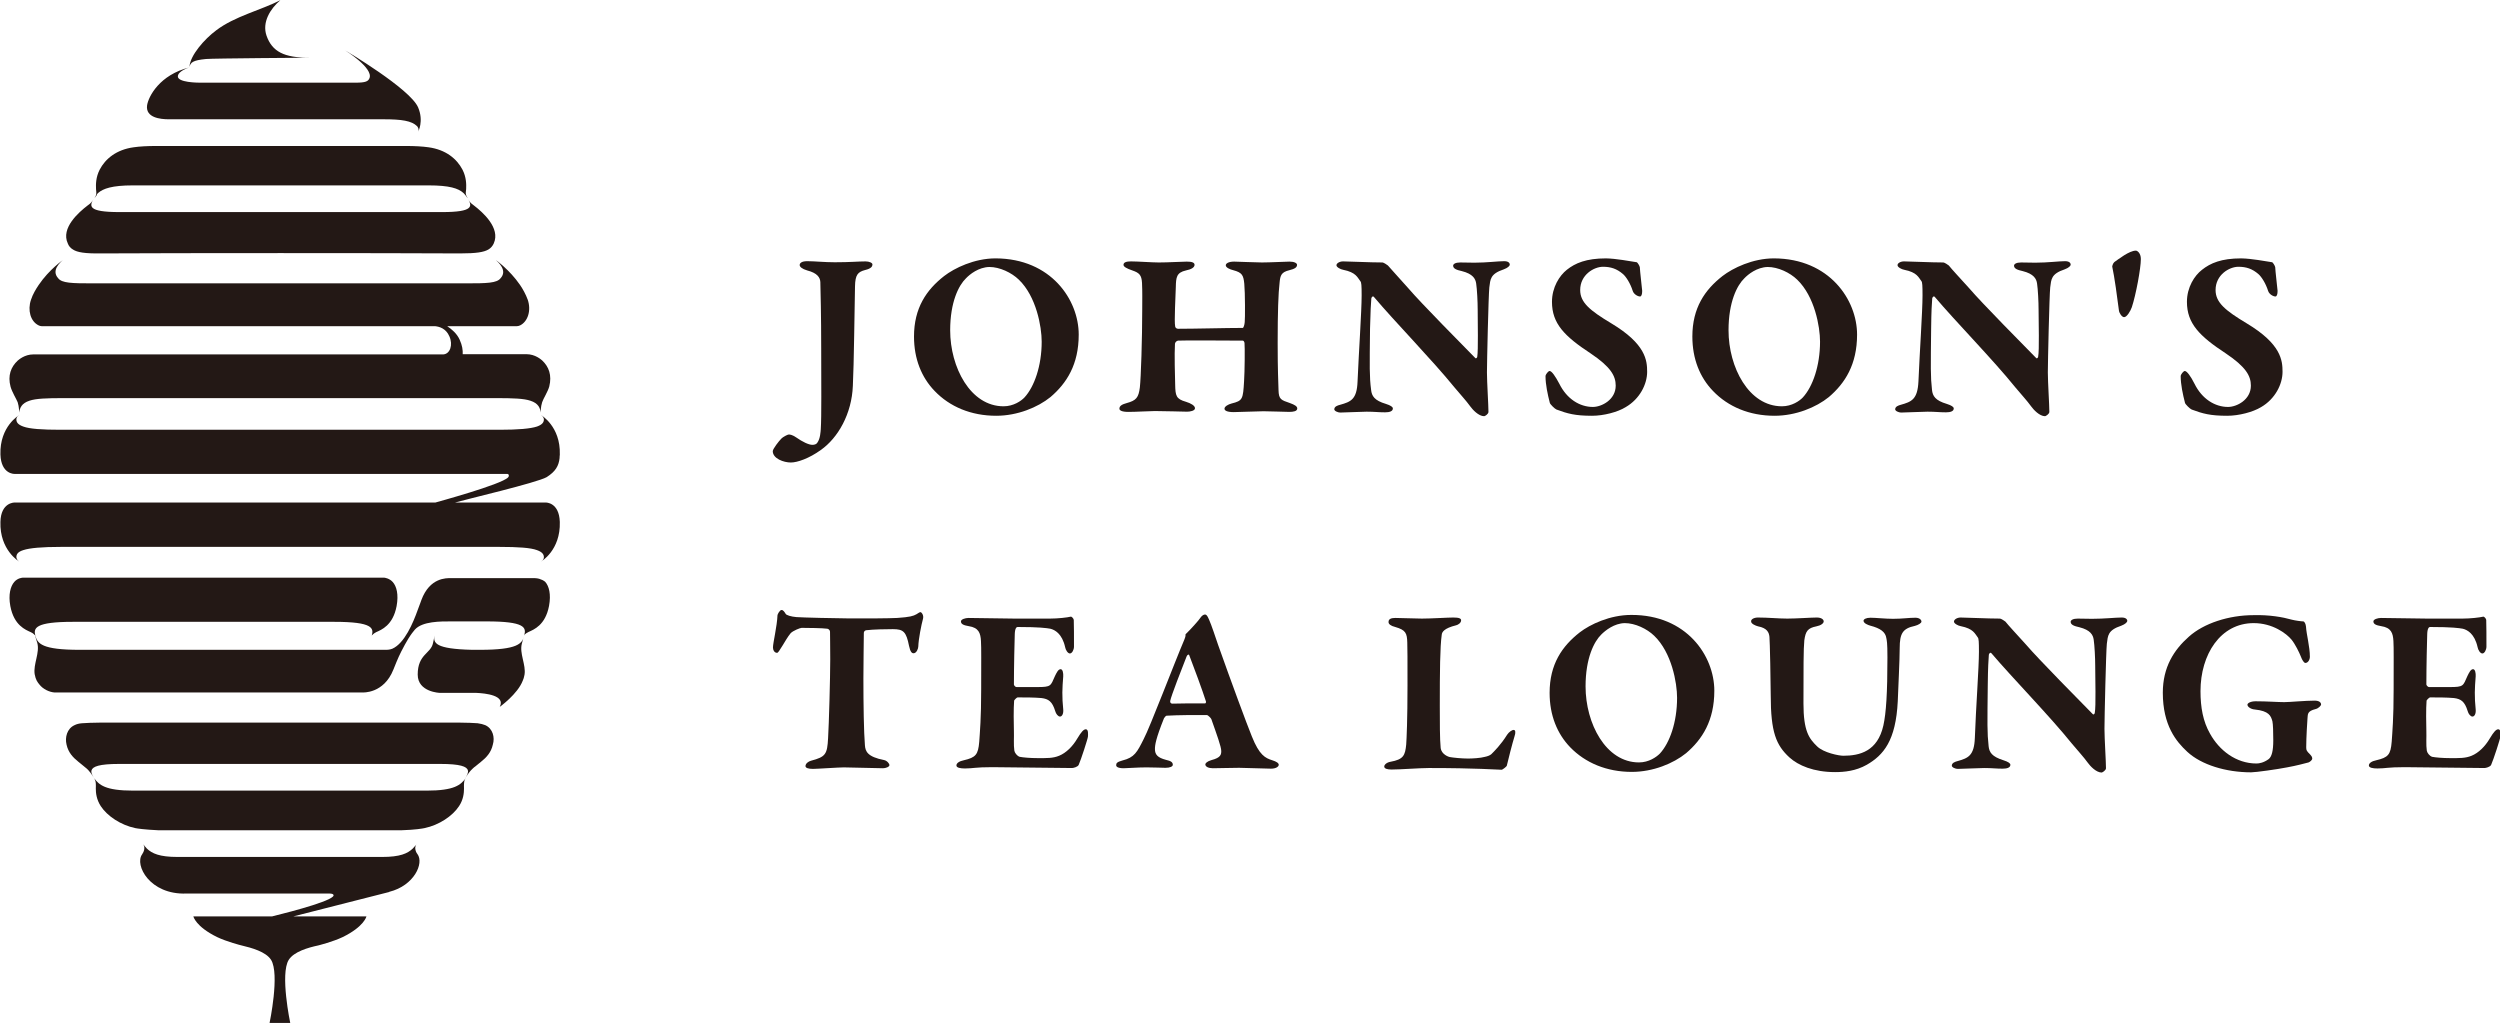 <?xml version="1.0" encoding="utf-8"?>
<!-- Generator: Adobe Illustrator 22.1.0, SVG Export Plug-In . SVG Version: 6.00 Build 0)  -->
<svg version="1.1" id="レイヤー_1" xmlns="http://www.w3.org/2000/svg" xmlns:xlink="http://www.w3.org/1999/xlink" x="0px"
	 y="0px" viewBox="0 0 1161.1 475.1" style="enable-background:new 0 0 1161.1 475.1;" xml:space="preserve">
<style type="text/css">
	.st0{fill:#231815;}
</style>
<g>
	<g>
		<g>
			<path class="st0" d="M95.7,27.4c3.3-0.3,47.8-0.6,47.8-0.6c-11.5,0-17.1-2.8-19.7-10.2c-2.2-6.3,1.8-12.6,6.4-16.5
				c-9,4.6-21.3,7.5-29.8,14c-5.4,4-12.2,11.7-12.4,17C88.5,29,89.5,28,95.7,27.4z"/>
			<path class="st0" d="M259.9,212.7c0-0.2,0-0.4,0-0.5c0-0.3,0.1-0.7,0.1-1l0,0c0,0,0,0,0-0.1c0.4-13.1-8.7-18.3-8.7-18.3
				c1.1,0.7,1.3,1.6,1.3,2c0,1.3-0.7,2.4-3.2,3.3c-3,1-8.8,1.5-17.3,1.5c-33.1,0-170.9,0-204,0c-8.5,0-14.4-0.4-17.3-1.5
				c-2.5-0.9-3.2-2-3.2-3.3c0-0.4,0.1-1.3,1.3-2c0,0-9.1,5.2-8.7,18.3c0.3,9.2,6.5,9,6.5,9h228.8c0,0,0,0,0.1,0
				c0.9,0.1,0.9,1.1,0.4,1.6c-3.2,3.4-33.6,11.6-33.8,11.7c-25.3,0-148,0-195.5,0c0,0-6.3-0.1-6.5,9c-0.4,13.1,8.7,18.4,8.7,18.4
				c-1.1-0.7-1.2-1.6-1.3-2c0-1.4,0.7-2.5,3.2-3.3c3-1,8.8-1.5,17.3-1.5c33.1,0,170.9,0,204,0c8.5,0,14.4,0.4,17.3,1.5
				c2.5,0.9,3.2,2,3.2,3.3c0,0.4-0.1,1.3-1.3,2c0,0,9.1-5.2,8.7-18.4c-0.3-9.2-6.5-9-6.5-9c-14.9,0-28.9,0-42.2,0
				c4.4-1.3,38.1-9.2,42.6-11.8C258,219,259.5,216.4,259.9,212.7z"/>
			<path class="st0" d="M192.9,393.3c0.1-0.4,0.4-1,0.5-1.1c-0.1,0.1-0.4,0.6-0.9,1c-0.4,0.5-0.8,0.9-0.8,0.9
				c-2.4,2.3-5.9,3.9-14.2,3.9c-9.5,0-67,0-95.1,0c-8.3,0-11.8-1.6-14.2-3.9c0,0-0.4-0.4-0.8-0.9s-0.8-1-0.9-1
				c0.1,0.1,0.5,0.7,0.5,1.1c0.1,0.7,0.1,1.9-1,3.5c-3.6,4.9,3.5,18.8,20.5,18.2l0,0c27,0,60.7,0,65.2,0c0.2,0,0.3,0,0.6,0
				s0.6,0,0.8,0c1.1,0,1.6,0.3,1.7,0.5c1.9,2.2-17.8,7.5-28.4,10.1h-0.7h-0.6H89.8c0,0,1,4.7,11,9.6c4.6,2.2,11.3,3.9,11.4,3.9
				c4.6,1.1,11.3,2.9,13.7,6.7c4.1,6.6-0.7,29.3-0.7,29.3h2.9h1.5h5.2c0,0-4.8-22.8-0.7-29.3c2.4-3.8,9-5.7,13.7-6.7
				c0,0,6.8-1.7,11.4-3.9c10-4.9,11-9.6,11-9.6h-33.9l44.4-11.3l0.1-0.1c11.6-2.9,16.2-13.3,13.1-17.5
				C192.8,395.3,192.8,394,192.9,393.3z"/>
			<path class="st0" d="M243.5,295.3L243.5,295.3L243.5,295.3L243.5,295.3z"/>
			<path class="st0" d="M250.4,268.8c-1.2-0.3-2.2-0.3-2.5-0.3c-0.7,0-1.4,0-2.1,0c-5.8,0-12,0-18.3,0c-1.8,0-15.3,0-17.5,0
				c-0.2,0-0.3,0-0.5,0c-2.2,0-9.9-0.3-13.8,10.2c-0.1,0.2-0.6,1.8-1.7,4.6c-2.1,5.9-6.1,15.5-11.8,18c-1.2,0.5-2.7,0.5-2.7,0.5
				c-61.9,0-80.6,0-142.5,0c-17.6,0-19.6-2.9-20.6-6.6c-0.9-3.5-0.1-6.4,17.5-6.4c24.8,0,120.3,0,121.3,0c18.2,0,18.5,3,17.4,6.6
				c0.1-0.2,0.1-0.3,0.1-0.3l0,0c0,0,0-0.1,0,0c0,0,0.8-0.9,2-1.5c2.4-1.1,7.8-3.1,9.5-12.1c1-5.4,0-9.2-1.8-11.2
				c-1.6-1.8-3.9-2-3.9-2c-1.2,0-2.3,0-3.5,0c-6.3,0-136.9,0-161,0c-1.2,0-2.4,0-3.5,0c0,0-2.3,0.1-3.9,2c-1.7,2-2.8,5.8-1.8,11.2
				c1.7,9,7.1,11,9.5,12.1c1.2,0.5,1.9,1.4,2,1.5c0,0,0,0.1,0.1,0.3c0-0.1-0.1-0.2-0.1-0.3c0.3,1.2,0.6,2.3,1,3.4
				c1.3,4.6-1.9,9.9-1.2,14.6c0.5,2.8,1.4,3.8,2.2,4.8c1.7,2.2,4.6,3.5,6.9,3.7c32.6,0,87.9,0,143.2,0c0,0,9.8,0.7,14.3-10.6
				c0.4-1,2.2-5.6,3.6-8.3c1.2-2.4,2.4-4.5,3.3-6l0,0c1.5-2.4,2.2-3.2,3.1-4.3c3.5-3.9,12-3.8,16.8-3.8c9.7,0,15.2,0,16.5,0
				c17.7,0,18.5,2.8,17.5,6.4l0,0c0,0.1,0,0.2-0.1,0.3c0-0.2,0.1-0.3,0.1-0.3s0.3-0.7,2-1.5c2.4-1.1,7.8-3.1,9.5-12.1
				c1-5.4,0-9.2-1.8-11.2C252.5,269.6,251.4,269.1,250.4,268.8z"/>
			<path class="st0" d="M222.9,301.8c-0.1,0-0.1,0-3.6,0c-17.2-0.4-18.1-3.2-17.5-6.6c-0.2,1.1-0.4,2.3-0.7,3.5
				c-1,4.9-7.1,5.1-7.1,14.6c0,8.2,10.3,8.5,10.3,8.5s12.9,0,13,0c1.3,0,2.6,0,3.9,0c4.2,0.2,13.7,1.1,10.9,6.5
				c0,0,8.3-5.9,10.7-12.2c0.3-0.7,0.6-1.5,0.8-2.7c0.8-4.6-2.5-10-1.2-14.6c0.3-1.1,0.6-2.3,1-3.4
				C242.5,298.9,240.5,301.8,222.9,301.8z"/>
			<path class="st0" d="M8.2,186.8c0.7,2.1,0.7,4.8,0.7,4.8c0.3-2.1,1.1-4.3,4.8-5.5c3-1,7.7-1.2,16-1.2c36.3,0,164.3,0,200.6,0
				c8.2,0,13,0.2,16,1.2c3.8,1.2,4.6,3.5,4.8,5.5c0,0,0-2.7,0.7-4.8c0.5-1.6,2.6-4.8,3.3-7.3c1.3-5.2-0.2-9.2-3.3-12.1
				c-0.5-0.4-3.2-2.9-7.3-2.9c-7.1,0-17.3,0-29.6,0c0.1-1.8-0.2-4.1-1.4-6.7c-1.3-2.9-3.7-4.9-5.8-6.3c14.8,0,26.5,0,31.7,0
				c0,0,1.3,0.1,2.2-0.4c3.6-1.8,5.2-7,3.5-11.9c-0.9-2.5-2.3-5-3.6-6.9c-4.9-7.1-11.2-11.5-11.2-11.5c1.1,1,5.5,4.8,2.2,8.4
				c-1.7,2.3-6.4,2.4-15.8,2.4c-11.4,0-163.2,0-173.9,0c-9.4,0-14.1-0.1-15.8-2.4c-3.3-3.6,1-7.4,2.2-8.4c0,0-6.3,4.3-11.2,11.5
				c-1.3,1.9-2.8,4.4-3.6,6.9c-1.7,4.9-0.2,10.1,3.5,11.9c0.8,0.5,2.2,0.4,2.2,0.4c14.8,0,152.8,0,180.4,0l0,0l0,0
				c0.5,0,1.1,0,1.6,0c1.9,0.2,5,1,6.6,4.7c1.8,4,0.3,8.2-2.8,8.4c-60.2,0-158.2,0-190.4,0c-4.1,0-6.8,2.5-7.3,2.9
				c-3.1,2.9-4.7,6.9-3.3,12.1C5.6,182.1,7.6,185.3,8.2,186.8z"/>
			<path class="st0" d="M225.4,336.8c-1-0.4-2.1-0.7-3.6-0.9c-1-0.1-5.5-0.3-8.8-0.3c-35.5,0-130.5,0-166,0c-3.3,0-7.8,0.2-8.8,0.3
				c-1.5,0.1-2.6,0.4-3.6,0.9c-3.5,1.6-4.5,5.7-3.7,9c0.8,3.7,3,6,5.5,8c0.8,0.7,1.8,1.4,2.7,2.2c0.1,0.1,0.6,0.5,1.1,0.9
				s0.8,0.8,1,1c1,1.1,2.2,3,2.5,3.5c-0.8-1.3-1.5-2.5-1.2-3.6c0.5-1.8,3.6-3,12.8-3c33.8,0,115.4,0,149.2,0c9.2,0,12.4,1.2,12.8,3
				c0.3,1-0.4,2.3-1.2,3.6c0.3-0.5,1.5-2.4,2.5-3.5c0.2-0.2,0.6-0.6,1-1s0.9-0.8,1.1-0.9c0.9-0.7,1.9-1.5,2.7-2.2
				c2.5-2,4.7-4.3,5.5-8C229.9,342.5,228.9,338.4,225.4,336.8z"/>
			<path class="st0" d="M45.6,89.6c2.3-2,6.4-3.5,16.1-3.5c32.8,0,104.5,0,137.4,0c9.7,0,13.8,1.4,16.1,3.5c0.3,0.3,0.7,0.7,1,1.1
				c0.5,0.7,1,1.4,1,1.3c-0.1-0.2-0.4-0.7-0.6-1.1c-0.5-1-0.2-2-0.1-3.1c0.1-2.2,0.1-5.5-1.7-9c-2.6-5-7.7-9.3-15.8-10.4
				c-2.8-0.4-6.3-0.6-10.5-0.6c-30.7,0-85.2,0-115.9,0c-4.3,0-7.7,0.2-10.5,0.6c-8.1,1.1-13.2,5.4-15.8,10.4c-1.8,3.5-1.8,6.8-1.7,9
				c0.1,1.1,0.3,2-0.1,3.1c-0.2,0.4-0.5,0.9-0.6,1.1c0,0.1,0.4-0.6,1-1.3C44.9,90.3,45.2,89.9,45.6,89.6z"/>
			<path class="st0" d="M33.9,115.9c2,1.3,5.5,1.9,13.1,1.8c35.7-0.2,131-0.2,166.7,0c7.6,0,11-0.6,13.1-1.8c1.2-0.7,2-1.7,2.5-2.8
				c3.3-7.2-5.2-14.6-9.1-17.6l0,0c-1.9-1.3-2.3-2.1-2.9-3.2c2,3.4,2.8,6.2-11.9,6.2c-34.1,0-115.9,0-150,0
				c-14.7,0-13.9-2.8-11.9-6.2c-0.6,1.1-1,1.9-2.9,3.2l0,0c-3.9,3-12.5,10.4-9.1,17.6C31.9,114.2,32.7,115.2,33.9,115.9z"/>
			<path class="st0" d="M78.4,55.4c18.3,0,73.8,0,99.9,0c8.2,0,12.9,0.7,15.4,3.2c0.2,0.2,1.1,1.3,0.5,2.6c0,0,2.7-4.9,0-11.3
				c-3.7-8.7-33.9-26.5-33.9-26.5s13.2,8.2,11.3,12.9c-0.6,1.5-1.8,2.1-6.5,2.1c-28.5,0-64.7,0-72.2,0h-0.1
				c-1.1,0-10.2-0.1-10.2-2.9c0-2.6,5.4-4.2,5.4-4.2C74.2,34.7,68.9,44.8,68.3,49C67.6,54.6,74.3,55.4,78.4,55.4z"/>
			<path class="st0" d="M198.1,367.2c-32.6,0-103.6,0-136.2,0c-13.1,0-15.9-2.7-18.2-5.8c0.2,0.3,0.5,0.9,0.7,1.7
				c0.2,1.1,0.1,2.7,0.1,3.2c0,2,0.3,5,2.3,8.1c3,4.6,9.3,8.8,16,10.2c0.9,0.2,4.3,0.7,10.6,1h113.2c6.3-0.2,9.7-0.8,10.6-1
				c6.7-1.4,13-5.6,16-10.2c2-3,2.3-6.1,2.3-8.1c0-0.4-0.1-2,0.1-3.2c0.1-0.8,0.4-1.3,0.7-1.7C214,364.5,211.2,367.2,198.1,367.2z"
				/>
		</g>
	</g>
	<g>
		<g>
			<path class="st0" d="M416.7,287c5.9-0.4,7.5-0.9,8.9-1.7c0.9-0.5,1.4-1,1.9-1s1.6,1.4,1.2,3c-0.8,2.9-2.1,9.5-2.2,12.9
				c0,1-0.8,3.2-2.2,3.2c-0.8,0-1.5-0.6-2.1-3.4c-1.3-6.6-2.6-7.8-7.5-7.8c-3,0-9,0.1-12.4,0.5c-0.8,0.1-1.1,0.8-1.1,1.3
				c0,5.1-0.2,11.5-0.2,20.9c0,12.7,0.2,25,0.7,31.2c0.2,2.9,1.2,5.4,8.9,6.9c1.5,0.3,2.5,1.8,2.5,2.3c0,0.9-1.8,1.5-3,1.5
				c-0.9,0-16.2-0.4-18.2-0.4c-2.4,0-12.3,0.7-14.3,0.7c-2.1,0-3.5-0.4-3.5-1.3c0-1.2,1.4-2.2,2.6-2.5c6.8-1.8,7.5-3,7.9-10.5
				c0.4-6.5,1-28.2,1-36.6c0-6.3-0.1-10.8-0.1-12.7c0-1.1-1-1.5-1.3-1.5c-2-0.3-9.1-0.4-11.9-0.4c-0.6,0-4,1.3-5.1,2.5
				c-1.4,1.7-2.5,3.7-3.8,5.8c-1.4,2.2-2,3.3-2.5,3.3c-1.3,0-1.9-1.4-1.9-2.5c0-2.1,1.9-9.8,2.1-15c0-0.3,1-2.4,1.9-2.4
				c0.8,0,1.4,1,1.9,1.8c0.3,0.6,2.5,1.3,5,1.5c2.1,0.2,19.5,0.6,23.7,0.6C399.9,287.3,413.6,287.2,416.7,287z"/>
			<path class="st0" d="M487.7,287.3c3.6,0,8-0.5,9.6-0.9c0.4-0.1,1.3,0.8,1.4,1.5c0.1,0.4,0.1,10.3,0.1,12.4c0,1.5-0.9,3.2-1.9,3.2
				s-2-1.7-2.2-2.9c-1.4-6.3-4.8-8.1-6.9-8.6c-1.7-0.3-5-0.8-15.2-0.8c-0.4,0-1.2,0.4-1.3,3.2c-0.1,2.6-0.4,15.4-0.4,23.5
				c0,0.3,0.5,1.2,1.3,1.2h9.5c6.6,0,6.2-0.5,8.3-5.2c0.8-1.6,1.5-3.1,2.6-3.1c1,0,1.3,1.9,1.2,3.4c-0.2,3-0.4,4.9-0.4,7.4
				c0,2.9,0.1,4.8,0.4,7.8c0.2,2-0.5,3.4-1.5,3.4c-0.9,0-1.9-1.3-2.2-2.5c-1.4-4.6-3.2-5.7-6.4-6.1c-3.5-0.3-7.5-0.3-11.1-0.3
				c-0.4,0-1.6,1.3-1.6,1.5c-0.3,3.5-0.2,11.1-0.1,14.3c0.1,2.3-0.2,6.4,0.2,8.9c0.1,0.9,1.2,2.5,2.5,2.9c1.6,0.3,4.8,0.6,8.4,0.6
				c4.2,0,7,0.1,9.9-1.1c3.2-1.3,6.3-4.3,8.5-8.1c1.8-3,2.9-4.2,3.9-4.2c1.3,0,1,2.5,1,3.3c0,0.9-3.3,11-4.3,13.2
				c-0.4,1-2.5,1.5-3.1,1.5c-1.2,0-33.6-0.4-37.1-0.4c-8,0-8.8,0.6-12.6,0.6c-2.1,0-4-0.3-4-1.4s1.4-2,3.4-2.4
				c5.6-1.3,6.7-2.6,7.2-8.6c0.3-4.5,0.9-10.8,0.9-24.3c0-13,0.1-19.3-0.1-22.5c-0.2-3.6-1-6.2-5.7-6.9c-2.3-0.4-3.6-0.9-3.6-2.2
				c0-1,2.1-1.6,3.5-1.6c5.2,0,16.5,0.3,21.6,0.3L487.7,287.3L487.7,287.3z"/>
			<path class="st0" d="M561.5,287.7c1.1,2.4,3.1,8.5,4.2,11.7c6.2,17.5,13.3,36.7,15.7,42.6c3.5,8.8,6.3,10.1,9.5,11.1
				c1.9,0.6,3,1.3,3,2.1c0,0.8-1.2,1.8-3.6,1.8c-2.4,0-12-0.4-14.8-0.4c-3.6,0-9.4,0.2-12.2,0.2c-2,0-3.5-0.7-3.5-1.8
				c0-0.5,0.8-1.4,2.9-2c4.3-1.1,4.5-2.6,4.5-4.2c0-2-2.1-7.7-4.6-14.8c-0.1-0.4-1.6-1.9-2-1.9c-14.4-0.1-17.6,0.3-18.8,0.3
				c-0.3,0-1,0.8-1.2,1.2c-3.8,9.5-4.2,12.4-4.2,14.3c0,2.6,1.3,4,5.1,5c2.3,0.5,3.2,1.1,3.2,2.3c0,0.8-1.3,1.4-3.4,1.4
				c-2,0-4.7-0.2-8.8-0.2c-4.3,0-8.9,0.4-10.6,0.4c-2.9,0-3.5-0.8-3.5-1.4c0-0.9,0.3-1.5,2.9-2.2c5.6-1.4,6.8-3.8,9.9-10
				c2.8-5.2,14.4-35.7,18.8-46c0,0,0.6-1.5,0.6-1.9c0-0.3-0.1-0.7,0.2-0.9c1.8-1.7,6.1-6.4,6.8-7.6c0.7-1,1.5-1.4,2.1-1.4
				C560.2,285.5,560.6,285.6,561.5,287.7z M560.1,325.8c-1.5-4.8-5.9-16.7-7.7-21.3c-0.2-0.9-1-0.4-1.3,0.4
				c-2.1,5.3-7.2,18.4-7.6,20.6c-0.2,0.8,0.4,1.3,0.9,1.3c4.2-0.1,11.9-0.2,15.3-0.1C559.7,326.8,560.3,326.3,560.1,325.8z"/>
			<path class="st0" d="M648.1,287c3,0,9.1,0.3,12.3,0.3c4.3,0,12-0.5,14.6-0.5c2.8,0,3.6,0.5,3.6,1.3c0,1.2-1.4,2.1-2.3,2.3
				c-5.7,1.4-6.6,3.2-6.7,4.4c-0.8,5.7-0.9,17-0.9,33.2c0,7.2,0,15.4,0.4,19.3c0.3,3.2,4,4.3,4.2,4.3c1.6,0.3,5.6,0.7,8.5,0.7
				c2,0,5.8-0.2,7.9-0.8c1-0.2,2.2-0.6,2.9-1.2c1.4-1.4,4.4-4.3,7.4-9.1c0.8-1.2,2.2-2.2,3-2.2c0.9,0,1,1.3,0.4,3
				c-1,3.2-3,11.1-3.6,13.7c-0.1,0.3-1.9,1.8-2.4,1.8c-1.9,0-11.6-0.8-33.8-0.8c-4.3,0-13,0.7-17.3,0.7c-2,0-3.4-0.4-3.4-1.4
				c0-0.8,1.1-1.9,2.9-2.2c6.1-1.1,6.8-3,7.3-8c0.2-2.8,0.6-11.6,0.6-27.3c0-13.7,0-16.4-0.1-20c-0.1-4.4-0.7-5.9-5.6-7.3
				c-2.1-0.5-3.1-1.4-3.1-2.2C644.8,287.4,646.2,287,648.1,287z"/>
			<path class="st0" d="M796.2,320.8c0,13.9-5.6,22.6-13.1,29c-5.9,4.8-15.4,8.7-25.2,8.7c-11.7,0-21.6-4.2-28.6-11.4
				c-6.1-6.3-9.6-14.9-9.6-25.3c0-13.3,5.8-21.7,14-28.1c4.8-3.7,14-8.1,23.9-8.1C783.4,285.5,796.2,304.7,796.2,320.8z
				 M743.7,294.7c-3.3,3.2-7.3,10.9-7.3,24.1c0,17.2,9.4,35.3,24.8,35.3c4.6,0,8.1-2.5,9.7-4.1c4.6-5,8-14.6,8-25.9
				c0-7-2.5-21-10.6-28.8c-3.4-3.3-8.9-5.9-13.7-5.9C749.7,289.5,745.6,292.8,743.7,294.7z"/>
			<path class="st0" d="M816.5,286.8c4.6,0,9.6,0.5,13.6,0.5c4.1,0,11.2-0.5,13.7-0.5c2.1,0,3.2,0.9,3.2,1.8s-1.3,1.9-3.4,2.3
				c-4,0.8-5,2.2-5.6,6.5c-0.4,3.6-0.4,13.8-0.4,29.3c0,12.9,2.6,16.3,6.3,19.9c3,3,10.2,4.4,12.2,4.4c7.7,0,15.9-2.1,18.6-14
				c1.3-5.8,1.9-15.2,1.9-31.7c0-7.2-0.3-7.7-0.5-8.9c-0.4-2.9-2.8-4.6-7.4-5.8c-1.1-0.3-3.2-1.1-3.2-2.3c0-0.7,1.2-1.4,3.2-1.4
				c2.5,0,6.9,0.5,10.5,0.5c4.4,0,7.3-0.5,10.4-0.5c1.8,0,2.8,0.9,2.8,1.8c0,0.7-1.5,1.6-3.1,2c-5.6,1.2-7,3.5-7,10.3
				c0,5.4-0.7,18.9-0.9,24.7c-0.9,18.3-6.6,25-14.4,29.5c-5.1,2.9-10.5,3.4-14.7,3.4c-10,0-17.1-3.1-21.2-6.8
				c-6.2-5.7-8.7-11.7-8.7-28.9c0-4.6-0.4-25.8-0.6-27.1c-0.2-2.1-1.1-4.1-5.3-4.9c-1.2-0.3-3.2-1.2-3.2-2.2
				C813.1,287.7,814.5,286.8,816.5,286.8z"/>
			<path class="st0" d="M910.6,286.8c2.4,0,12.7,0.5,18.3,0.5c0.5,0,2.3,1.2,2.5,1.4c1.6,2,4.8,5.4,9.5,10.6
				c5.7,6.7,26,27.2,31.1,32.4c0.4,0.4,0.9-0.3,0.9-0.6c0.6-3.1,0.2-15.9,0.2-21.9c0-3.6-0.3-9.5-0.7-12.1c-0.3-2.2-1.5-4.5-6.7-5.8
				c-2.3-0.5-4-1.1-4-2.5c0-0.8,1.1-1.5,3.3-1.5c2.6,0,5,0.1,6.6,0.1c5.8,0,10.9-0.6,13.8-0.6c1.9,0,2.6,0.8,2.6,1.6
				c0,0.5-0.9,1.5-2.8,2.2c-6.3,2.1-6.2,4.6-6.7,8.4c-0.4,3.9-1.1,34.8-1.1,39.5c0,4.5,0.7,15,0.7,18.3c0,1-1.7,2-2,2
				c-2.6,0-5.4-3.1-6.4-4.5c-2.2-3-4.4-5.3-7.4-8.9c-10.3-12.8-27.7-30.6-37.4-42c-0.6-0.7-1.2,0.4-1.2,0.7c-0.2,3-0.4,5.3-0.5,14
				c-0.2,18-0.3,22.2,0.4,28.5c0.3,2.8,1.5,4.8,6.9,6.5c2.2,0.7,3.2,1.4,3.2,2.1c0,1.3-1.5,1.8-3.6,1.8c-3.2,0-4.7-0.3-8.6-0.3
				c-2.4,0-10.2,0.4-12.1,0.4c-1.5,0-2.9-0.8-2.9-1.5c0-1.3,1.5-1.8,2.6-2.1c5-1.4,7.8-2.5,8.1-10.8c0.5-14.1,1.9-32.7,1.9-40
				c0-4.6-0.1-6.1-0.5-6.6c-1.4-1.8-2-4.1-8-5.3c-1.2-0.2-3.1-1.2-3.1-2.1C907.5,287.7,909,286.8,910.6,286.8z"/>
			<path class="st0" d="M1064.4,287.8c1.5,0.4,4.4,0.8,5.3,0.8c0.6,0,1.2,1.2,1.3,2.5c0.2,3.5,1.8,9.3,1.8,13.9
				c0,1.3-0.8,2.9-2.1,2.9c-0.6,0-1.5-1.3-2.1-3c-0.7-1.8-2.6-5.7-4.3-7.8c-2.4-2.9-8.8-7.7-17.6-7.7c-15.4,0-24.7,14.5-24.7,31.6
				c0,7.6,1.2,14.1,4.4,19.7c4.3,7.8,12.1,13.9,21.6,13.9c1.3,0,3.4-0.4,5.6-2c1.5-1.1,2.2-3.9,2.2-8.7c0-3.7-0.1-7.6-0.4-8.9
				c-0.7-2.5-1.5-4.8-8.3-5.5c-1.6-0.1-3.3-1.2-3.3-2.2c0-0.8,1.6-1.6,3.8-1.6c5.2,0,10.4,0.4,13.3,0.4c2.6,0,9.7-0.7,14.1-0.7
				c2.2,0,3,0.9,3,1.8c0,0.5-1.2,1.8-2.5,2.1c-4,1-3.6,2.4-3.8,4.2c-0.1,1.3-0.6,9-0.6,13.6c0,1.4,0.2,1.7,1.9,3.4
				c0.3,0.4,0.9,0.9,0.9,1.8c0,0.7-1,1.5-1.7,1.8c-1.9,0.5-5.6,1.5-10,2.3c-4.6,0.9-14.5,2.3-16.7,2.3c-11.7,0-23.1-3.5-29.6-9.5
				c-5.2-4.8-11.4-12.3-11.4-27.5c0-11.9,5.2-19.9,12.1-26c6.9-6.2,18.5-10,30.1-10C1053.9,285.5,1060.2,286.6,1064.4,287.8z"/>
			<path class="st0" d="M1143.7,287.3c3.6,0,8-0.5,9.6-0.9c0.4-0.1,1.3,0.8,1.4,1.5c0.1,0.4,0.1,10.3,0.1,12.4
				c0,1.5-0.9,3.2-1.9,3.2s-2-1.7-2.2-2.9c-1.4-6.3-4.8-8.1-6.9-8.6c-1.7-0.3-5-0.8-15.2-0.8c-0.4,0-1.2,0.4-1.3,3.2
				c-0.1,2.6-0.4,15.4-0.4,23.5c0,0.3,0.6,1.2,1.3,1.2h9.5c6.6,0,6.2-0.5,8.3-5.2c0.8-1.6,1.5-3.1,2.6-3.1c1,0,1.3,1.9,1.2,3.4
				c-0.2,3-0.4,4.9-0.4,7.4c0,2.9,0.1,4.8,0.4,7.8c0.2,2-0.5,3.4-1.5,3.4c-0.9,0-1.9-1.3-2.2-2.5c-1.4-4.6-3.2-5.7-6.4-6.1
				c-3.5-0.3-7.5-0.3-11.1-0.3c-0.4,0-1.6,1.3-1.6,1.5c-0.3,3.5-0.2,11.1-0.1,14.3c0.1,2.3-0.2,6.4,0.2,8.9c0.1,0.9,1.2,2.5,2.5,2.9
				c1.6,0.3,4.8,0.6,8.4,0.6c4.2,0,7,0.1,9.9-1.1c3.2-1.3,6.3-4.3,8.5-8.1c1.8-3,2.9-4.2,3.9-4.2c1.3,0,1,2.5,1,3.3
				c0,0.9-3.3,11-4.3,13.2c-0.4,1-2.5,1.5-3.1,1.5c-1.2,0-33.6-0.4-37.1-0.4c-8,0-8.8,0.6-12.6,0.6c-2.1,0-4-0.3-4-1.4
				s1.4-2,3.4-2.4c5.6-1.3,6.7-2.6,7.2-8.6c0.3-4.5,0.9-10.8,0.9-24.3c0-13,0.1-19.3-0.1-22.5c-0.2-3.6-1-6.2-5.7-6.9
				c-2.3-0.4-3.6-0.9-3.6-2.2c0-1,2.1-1.6,3.5-1.6c5.2,0,16.5,0.3,21.6,0.3L1143.7,287.3L1143.7,287.3z"/>
		</g>
		<g>
			<g>
				<g>
					<path class="st0" d="M362.9,203.7c0.6-0.7,2.9-1.9,3.4-1.9c0.6,0,1.6,0.1,3.4,1.3c3,2.1,5.9,3.5,7.6,3.5c1,0,1.9-0.3,2.3-1
						c1.4-1.9,1.5-5.2,1.6-6.2c0.4-6.1,0.2-21.5,0.2-37.5c0-15.7-0.3-26.5-0.4-30.9c-0.1-2.1-1.4-4.2-6.1-5.4
						c-2.4-0.7-3.5-1.7-3.5-2.5c0-0.9,0.9-1.8,3.5-1.8c3.4,0,8,0.5,12.8,0.5c7.2,0,10.9-0.4,14.3-0.4c1.8,0,3.2,0.7,3.2,1.4
						c0,0.8-0.4,1.9-3.4,2.6c-3.4,0.9-4.6,2.2-4.7,7.6c-0.2,9-0.5,36.8-1,46.2c-0.5,13-6.9,24.2-14.9,29.8
						c-5.4,3.9-10.9,5.8-13.9,5.8c-3.3,0-8.4-1.8-8.4-5.3C359,208.4,361.7,204.9,362.9,203.7z"/>
					<path class="st0" d="M501,155.4c0,13.9-5.6,22.6-13.1,29c-5.9,4.8-15.4,8.7-25.2,8.7c-11.7,0-21.6-4.2-28.6-11.5
						c-6.1-6.3-9.6-14.9-9.6-25.3c0-13.3,5.8-21.7,14-28.1c4.8-3.7,14-8.2,23.9-8.2C488.2,120.1,501,139.3,501,155.4z M448.6,129.3
						c-3.3,3.2-7.3,10.9-7.3,24.1c0,17.2,9.4,35.3,24.8,35.3c4.6,0,8.2-2.5,9.7-4.1c4.6-5,8-14.7,8-25.9c0-7-2.5-21-10.6-28.8
						c-3.4-3.3-8.9-5.9-13.7-5.9C454.5,124.1,450.4,127.4,448.6,129.3z"/>
					<path class="st0" d="M547.1,152.7c7.9,0,22.4-0.4,30.1-0.4c0.3,0,0.8-1.3,0.9-2.7c0.2-1.4,0.2-13.6-0.2-17.8
						c-0.4-4-1-5.2-5.1-6.3c-1.6-0.4-3.5-1.2-3.5-2.3c0-0.8,1.2-1.7,3.9-1.7c1.4,0,10,0.4,12.9,0.4c3.5,0,11.5-0.4,12.8-0.4
						c2.2,0,3.5,0.7,3.5,1.5c0,1.2-1.1,1.9-3.6,2.5c-3.7,0.9-4.2,2.4-4.5,5.7c-0.6,5-0.9,13.9-0.9,28c0,13.7,0.3,17.4,0.4,22
						c0.1,4.3,1.2,4.6,5.3,6c2.2,0.8,3.4,1.5,3.4,2.5c0,1.3-1.8,1.6-3.7,1.6s-8.8-0.3-12-0.3c-2.5,0-11.6,0.4-13.8,0.4
						c-3.1,0-4.3-0.7-4.3-1.6c0-1,1.7-2,3.3-2.4c5.2-1.3,5.3-2,5.8-10.4c0.3-4.3,0.4-16,0.2-17.7c-0.1-0.6-0.4-1.1-0.8-1.1
						c-4.8,0-27.9-0.2-30.1,0c-0.7,0.1-1.4,0.9-1.4,1.5c-0.3,4.7,0,15.3,0.1,18.9c0.1,5.2,0.4,6.7,5,8c2.3,0.7,4.2,1.8,4.2,3
						s-2.3,1.6-3.7,1.6c-0.8,0-11-0.3-14.9-0.3c-2.5,0-8.7,0.4-12.3,0.4c-3.1,0-4.2-0.7-4.2-1.5c0-1.3,1.2-2,3.4-2.6
						c4.4-1.2,5.5-2.5,6.1-7.3c0.5-4.4,1.1-22.7,1.1-36.3c0-4.1,0.1-8-0.1-12.2c-0.2-3.7-1.3-4.7-4.5-5.8c-2.6-0.9-4.1-1.7-4.1-2.6
						c0-1.2,1.4-1.6,3.5-1.6c3,0,9.9,0.5,12.9,0.5c4.5,0,10.4-0.4,13-0.4c2.3,0,3.6,0.4,3.6,1.5c0,1.2-1.5,2.1-4,2.6
						c-4.4,1-4.6,3.2-4.7,7.7c-0.1,4.1-0.8,16-0.3,18.3C545.8,152,546.3,152.7,547.1,152.7z"/>
					<path class="st0" d="M623.8,121.4c2.4,0,12.7,0.5,18.3,0.5c0.5,0,2.3,1.2,2.5,1.4c1.7,2,4.9,5.4,9.5,10.6
						c5.7,6.7,26,27.2,31.1,32.4c0.4,0.4,0.9-0.3,0.9-0.6c0.5-3.1,0.2-15.9,0.2-21.9c0-3.6-0.3-9.5-0.7-12.1
						c-0.3-2.2-1.5-4.5-6.7-5.8c-2.3-0.5-4-1.1-4-2.5c0-0.8,1.1-1.5,3.3-1.5c2.6,0,5,0.1,6.6,0.1c5.8,0,10.9-0.7,13.8-0.7
						c1.9,0,2.6,0.8,2.6,1.6c0,0.6-0.9,1.5-2.8,2.2c-6.3,2.1-6.2,4.6-6.7,8.4c-0.4,3.9-1.1,34.8-1.1,39.5c0,4.5,0.7,15,0.7,18.3
						c0,1-1.6,2-2,2c-2.6,0-5.4-3.1-6.4-4.5c-2.2-3-4.4-5.3-7.4-8.9c-10.4-12.8-27.8-30.6-37.4-42c-0.6-0.7-1.2,0.4-1.2,0.7
						c-0.2,3-0.4,5.3-0.6,14c-0.2,18-0.3,22.3,0.5,28.5c0.3,2.8,1.5,4.9,6.9,6.5c2.2,0.7,3.2,1.4,3.2,2.1c0,1.3-1.5,1.8-3.6,1.8
						c-3.2,0-4.7-0.3-8.6-0.3c-2.4,0-10.2,0.4-12.1,0.4c-1.5,0-2.9-0.8-2.9-1.5c0-1.3,1.5-1.8,2.7-2.1c5-1.4,7.8-2.5,8.1-10.8
						c0.6-14.1,1.9-32.7,1.9-40c0-4.6-0.1-6.1-0.6-6.6c-1.4-1.8-2-4.1-8-5.3c-1.2-0.2-3.1-1.2-3.1-2.1
						C620.7,122.3,622.1,121.4,623.8,121.4z"/>
					<path class="st0" d="M760.2,121.8c0.3,0.1,1.3,1.6,1.4,2.3c0,1.2,1.1,10.6,1.1,11c0,1.7-0.4,2.6-1,2.6c-1,0-2.9-1-3.4-2.6
						c-1.1-3.5-3.1-6.6-4.5-7.8c-2.9-2.5-5.7-3.4-9.3-3.4c-4.2,0-10.6,3.7-10.6,10.8c0,5.8,4.5,9.5,14.5,15.5
						c16,9.6,16.6,17.2,16.6,22.5c0,5.7-3.4,12.6-10,16.4c-3.7,2.3-10.2,4-15.6,4c-7.9,0-11.4-1-16.5-2.9c-0.8-0.3-3-2.5-3.1-3.1
						c-1-3.9-2-8.5-2-12.4c0-0.8,1.3-2.4,1.9-2.4c1,0,2.7,2.5,4.5,5.9c3.5,7.1,9.5,10.8,15.6,10.8c4,0,10.6-3.3,10.6-9.9
						c0-4.5-2.3-8.7-11.7-15c-12.2-8-17.9-13.9-17.9-23.9c0-6.8,3.5-12.2,6.9-14.9c3.9-3.1,9-5.3,18.2-5.3
						C750.8,120.1,756.8,121.3,760.2,121.8z"/>
					<path class="st0" d="M862.5,155.4c0,13.9-5.6,22.6-13.1,29c-5.9,4.8-15.4,8.7-25.2,8.7c-11.7,0-21.6-4.2-28.6-11.5
						c-6.1-6.3-9.6-14.9-9.6-25.3c0-13.3,5.8-21.7,14-28.1c4.8-3.7,14-8.2,23.9-8.2C849.7,120.1,862.5,139.3,862.5,155.4z
						 M810.1,129.3c-3.3,3.2-7.3,10.9-7.3,24.1c0,17.2,9.4,35.3,24.8,35.3c4.6,0,8.2-2.5,9.7-4.1c4.6-5,8-14.7,8-25.9
						c0-7-2.5-21-10.6-28.8c-3.4-3.3-8.9-5.9-13.7-5.9C816,124.1,811.9,127.4,810.1,129.3z"/>
					<path class="st0" d="M884.3,121.4c2.4,0,12.7,0.5,18.3,0.5c0.5,0,2.3,1.2,2.5,1.4c1.6,2,4.8,5.4,9.5,10.6
						c5.7,6.7,26,27.2,31.1,32.4c0.4,0.4,0.9-0.3,0.9-0.6c0.6-3.1,0.2-15.9,0.2-21.9c0-3.6-0.3-9.5-0.7-12.1
						c-0.3-2.2-1.5-4.5-6.7-5.8c-2.3-0.5-4-1.1-4-2.5c0-0.8,1.1-1.5,3.3-1.5c2.6,0,5,0.1,6.6,0.1c5.8,0,10.9-0.7,13.8-0.7
						c1.9,0,2.6,0.8,2.6,1.6c0,0.6-0.9,1.5-2.8,2.2c-6.3,2.1-6.2,4.6-6.7,8.4c-0.4,3.9-1.1,34.8-1.1,39.5c0,4.5,0.7,15,0.7,18.3
						c0,1-1.7,2-2,2c-2.6,0-5.4-3.1-6.4-4.5c-2.2-3-4.4-5.3-7.4-8.9c-10.3-12.8-27.8-30.6-37.4-42c-0.6-0.7-1.2,0.4-1.2,0.7
						c-0.2,3-0.4,5.3-0.5,14c-0.2,18-0.3,22.3,0.4,28.5c0.3,2.8,1.5,4.9,6.9,6.5c2.2,0.7,3.2,1.4,3.2,2.1c0,1.3-1.5,1.8-3.6,1.8
						c-3.2,0-4.7-0.3-8.6-0.3c-2.4,0-10.2,0.4-12.1,0.4c-1.5,0-2.9-0.8-2.9-1.5c0-1.3,1.5-1.8,2.6-2.1c5-1.4,7.8-2.5,8.2-10.8
						c0.6-14.1,1.9-32.7,1.9-40c0-4.6-0.1-6.1-0.5-6.6c-1.4-1.8-2-4.1-8-5.3c-1.2-0.2-3.1-1.2-3.1-2.1
						C881.2,122.3,882.6,121.4,884.3,121.4z"/>
					<path class="st0" d="M994.3,120.3c0,4.3-2.3,16.7-4.2,22.4c-0.7,1.9-2.3,4.6-3.6,4.6c-1,0-2.3-1.9-2.4-3.2
						c-0.7-5.6-2.1-15.8-3.1-20.3c0-0.2,0.3-1.5,1-2.1c1.9-1.3,6.9-5.3,10-5.3C992.6,116.4,994.3,117.5,994.3,120.3z"/>
					<path class="st0" d="M1055.3,121.8c0.3,0.1,1.3,1.6,1.4,2.3c0,1.2,1.1,10.6,1.1,11c0,1.7-0.4,2.6-1,2.6c-1,0-2.9-1-3.4-2.6
						c-1.1-3.5-3.1-6.6-4.5-7.8c-2.9-2.5-5.7-3.4-9.3-3.4c-4.2,0-10.6,3.7-10.6,10.8c0,5.8,4.5,9.5,14.5,15.5
						c16,9.6,16.6,17.2,16.6,22.5c0,5.7-3.4,12.6-10,16.4c-3.8,2.3-10.3,4-15.7,4c-7.9,0-11.4-1-16.5-2.9c-0.8-0.3-3-2.5-3.1-3.1
						c-1-3.9-2-8.5-2-12.4c0-0.8,1.3-2.4,1.9-2.4c1,0,2.8,2.5,4.5,5.9c3.5,7.1,9.5,10.8,15.6,10.8c4,0,10.6-3.3,10.6-9.9
						c0-4.5-2.3-8.7-11.7-15c-12.2-8-18-13.9-18-23.9c0-6.8,3.5-12.2,7-14.9c3.9-3.1,9-5.3,18.2-5.3
						C1045.9,120.1,1051.9,121.3,1055.3,121.8z"/>
				</g>
			</g>
		</g>
	</g>
</g>
</svg>
